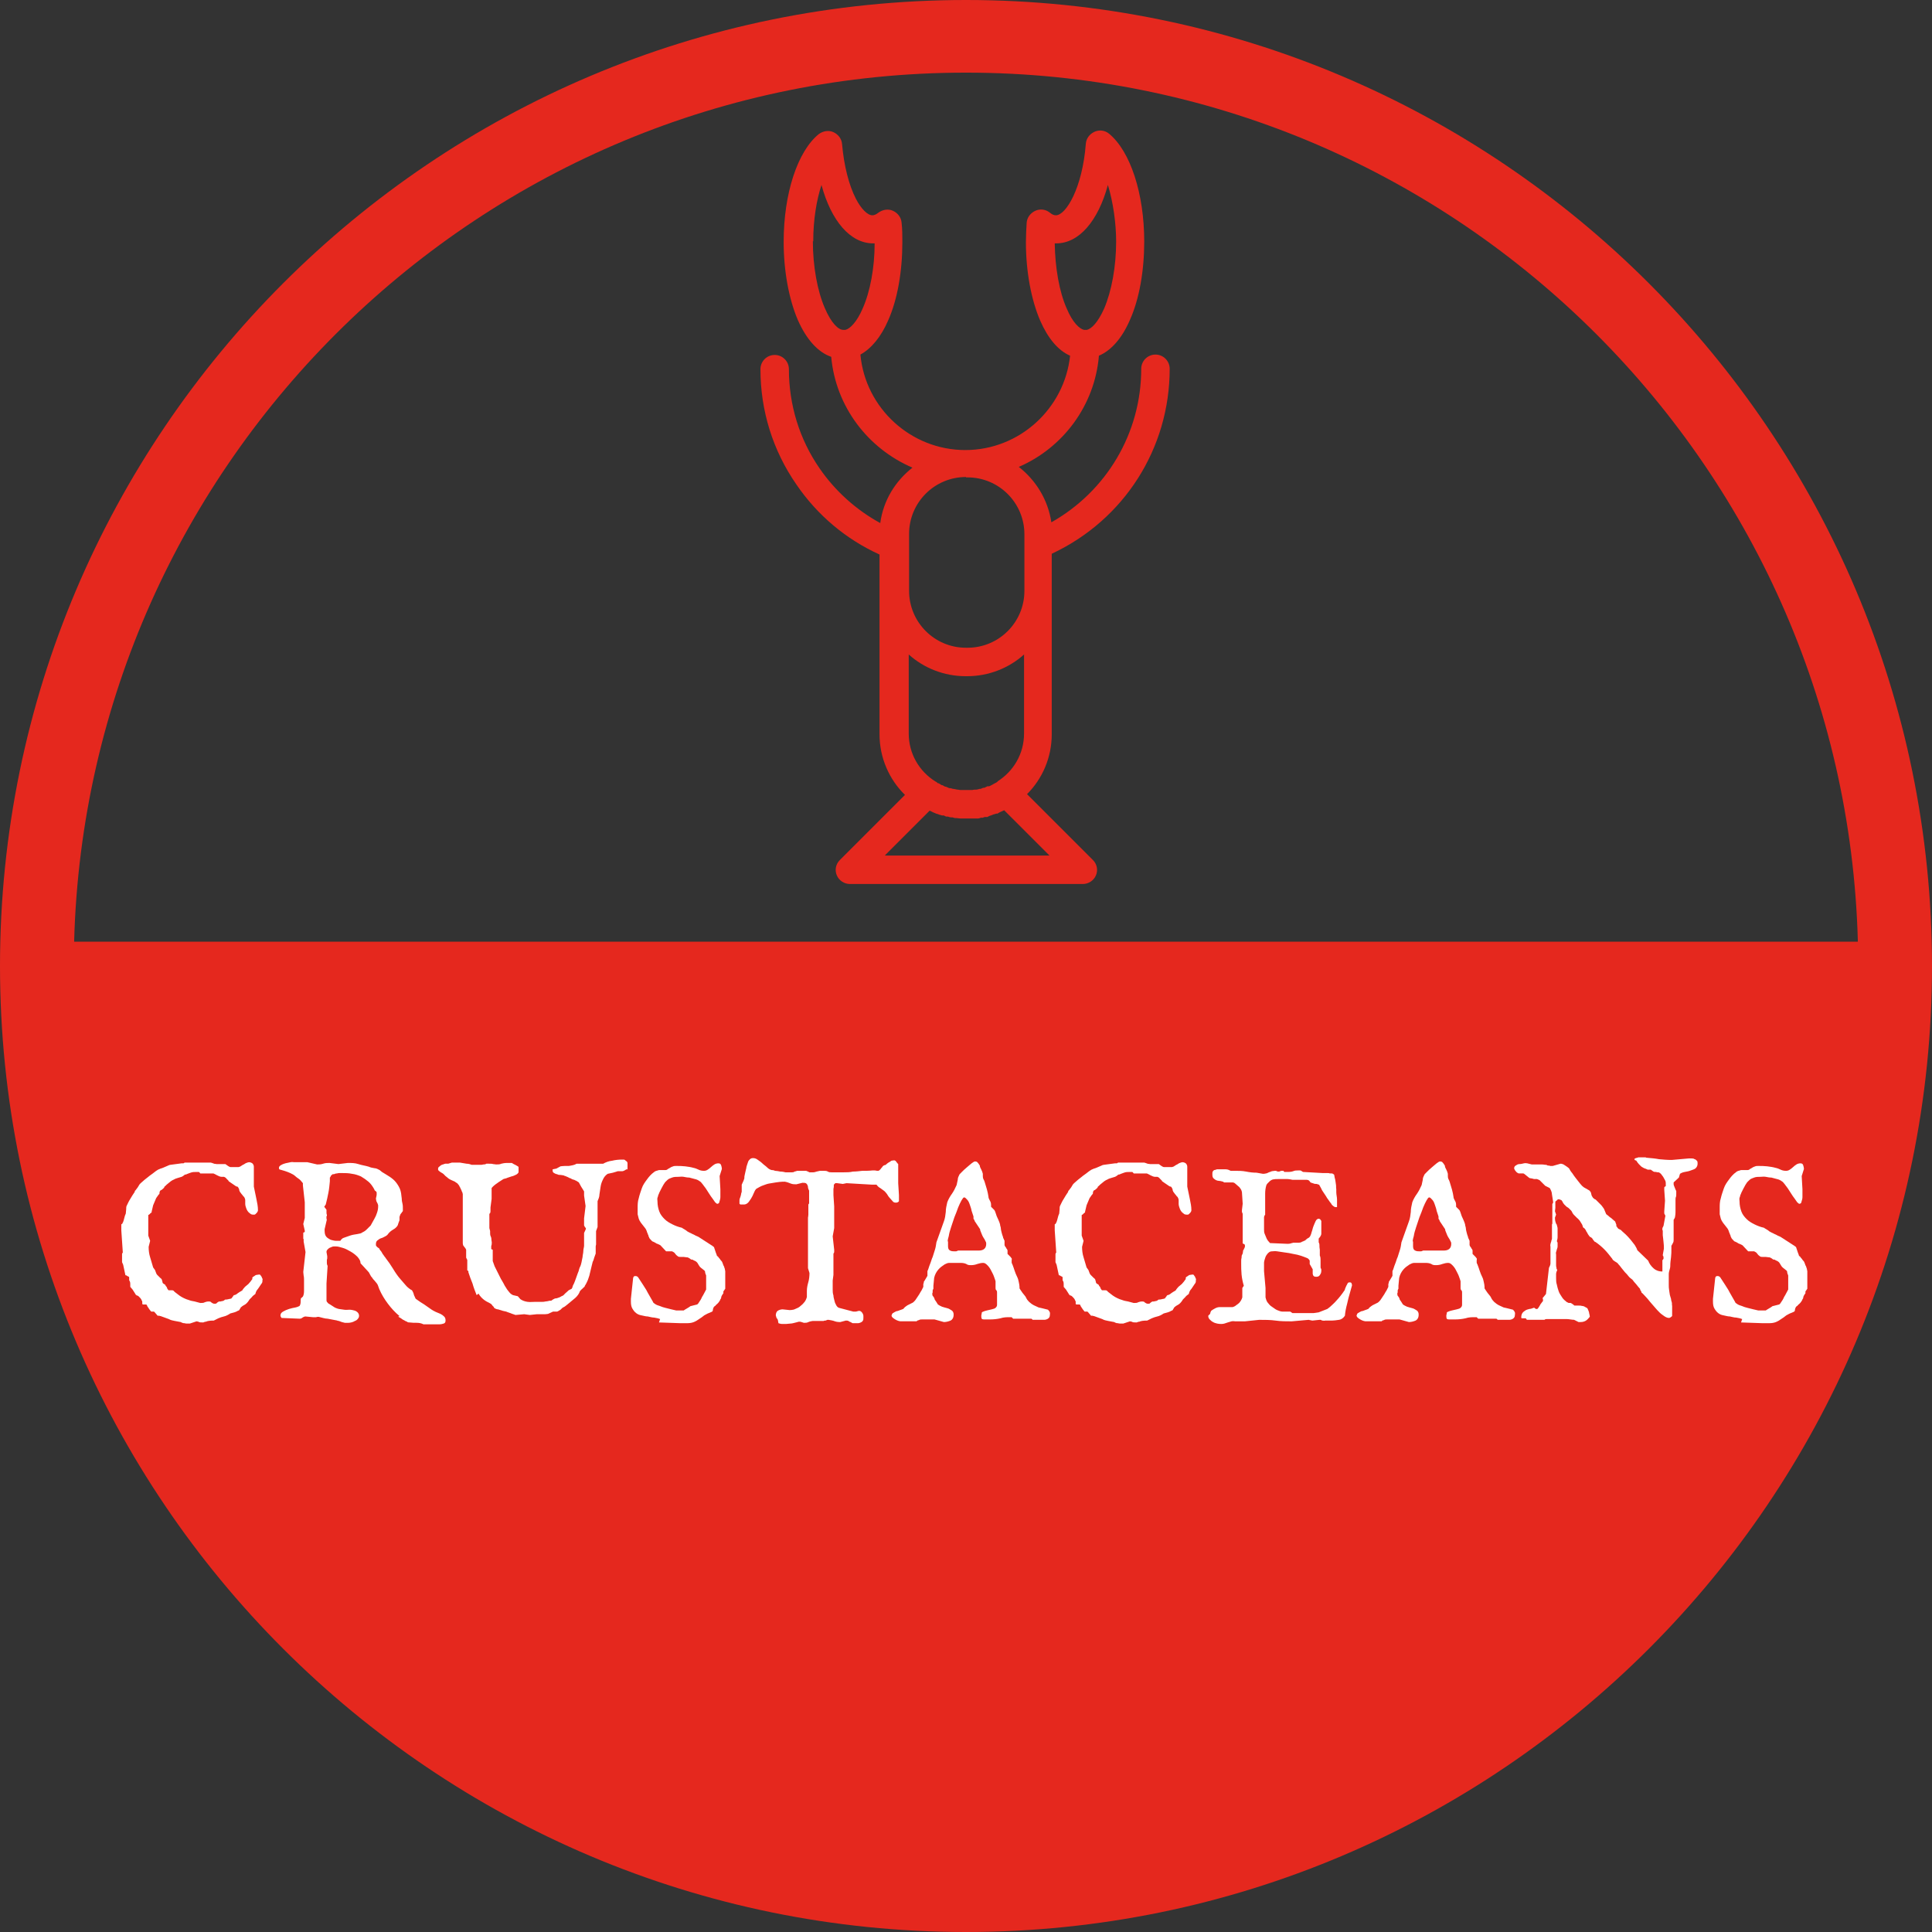 <?xml version="1.0" encoding="UTF-8"?>
<svg id="Layer_1" data-name="Layer 1" xmlns="http://www.w3.org/2000/svg" width="18.2mm" height="18.2mm" viewBox="0 0 51.6 51.6">
  <rect x="0" y="0" width="51.6" height="51.6" fill="#333333" stroke="none"/>
  <path d="M25.8,0C11.57,0,0,11.57,0,25.8s11.57,25.8,25.8,25.8,25.8-11.57,25.8-25.8S40.03,0,25.8,0Zm0,1.94c12.94,0,23.48,10.36,23.82,23.21H1.98C2.32,12.3,12.86,1.94,25.8,1.94Z" fill="#e5281e"/>
  <g>
    <path d="M3.26,33.71s0-.01,0-.03c0-.01,0-.02,0-.04,0-.01,0-.02,0-.04,0,0,0-.02,0-.02,0-.01,0-.02,0-.03v-.02s0-.03,0-.04,.01-.02,.02-.04l-.04-.59v-.16l.03-.02v-.02h.01c.02-.05,.03-.09,.04-.13s.02-.08,.04-.12c0-.04,.01-.08,.01-.11,0-.04,0-.08,.02-.11,.03-.06,.05-.11,.09-.17,.03-.05,.07-.12,.12-.19v-.02l.02-.02s.04-.05,.06-.08c.02-.03,.03-.05,.03-.05,.02-.04,.05-.06,.07-.08,.02-.02,.05-.04,.08-.07,.07-.05,.12-.1,.18-.14s.11-.09,.18-.13l.07-.03s.04-.01,.06-.02l.07-.03s.05-.02,.07-.03,.04-.02,.06-.02l.3-.04s.02,0,.04,0,.03-.01,.04-.02c.08,0,.15,0,.2,0s.1,0,.14,0c.06,0,.12,0,.18,0h.18s.07,.02,.09,.03,.04,0,.06,.01c.01,0,.02,0,.03,0h.07s.03,0,.04,0h.1s.04,.03,.07,.05,.05,.03,.07,.03c0,0,.02,0,.02,0s.01,0,.02,0h.17s.05-.01,.07-.03c.02-.01,.04-.03,.07-.04,.02-.01,.04-.03,.07-.04s.05-.02,.07-.02c.03,0,.06,.01,.09,.03,.02,.02,.04,.05,.04,.09v.53s.01,.04,.01,.05c.02,.09,.04,.19,.06,.29s.04,.19,.04,.29c0,.01,0,.02-.01,.04s-.02,.03-.03,.04c-.01,.01-.02,.02-.03,.03,0,0-.02,.01-.02,.01,0,0,0,0-.02,0-.04,0-.07,0-.1-.03-.03-.02-.05-.04-.07-.07s-.03-.06-.04-.09-.02-.06-.02-.09v-.1s0-.05-.02-.07c0-.02-.02-.03-.03-.04l-.03-.04s-.03-.03-.04-.05c-.02-.02-.03-.04-.04-.07,0-.03-.01-.05-.03-.08,0,0-.01-.02-.03-.02s-.02-.01-.03-.01l-.19-.13s0,0-.01-.02c0,0-.02-.02-.03-.03s-.02-.02-.03-.03c0,0-.01-.02-.02-.02-.02-.01-.03-.02-.04-.02,0,0-.02,0-.04,0-.01,0-.02,0-.02,0-.04,0-.08-.02-.12-.04-.04-.02-.07-.04-.1-.05h-.35s-.03-.04-.04-.04-.03,0-.05,0c-.07,0-.12,0-.17,.02s-.09,.03-.13,.05h-.02s-.06,.05-.09,.06c-.03,.01-.06,.02-.1,.03-.03,.01-.07,.02-.1,.04-.03,.01-.06,.03-.09,.05l-.11,.09s-.01,.01-.03,.03-.03,.02-.03,.03c0,.02-.03,.04-.05,.06-.02,.02-.04,.03-.05,.03-.02,.02-.03,.04-.03,.07s-.01,.04-.02,.04l-.07,.1-.08,.19-.04,.17v.02s-.03,.02-.04,.03c0,.01-.02,.02-.03,.03,0,0-.02,.01-.02,.01v.02s0,.03,0,.05c0,.02,0,.04,0,.06s0,.03,0,.04v.38l.05,.14-.04,.16c0,.09,.01,.19,.04,.28s.05,.18,.08,.27c0,0,.02,.03,.05,.07l.03,.08s.01,.03,.03,.05c.01,.01,.03,.03,.04,.04l.04,.04s.03,.02,.04,.04l.02,.07s0,.02,.01,.03,0,0,.01,.01c0,0,.02,.01,.03,.02,.01,0,.03,.02,.03,.03,0,.01,.02,.03,.03,.04l.02,.05s.02,.03,.03,.04c.04,0,.07,0,.09,0,.03,0,.05,.01,.07,.04,.05,.04,.09,.07,.13,.1s.08,.05,.12,.07c.04,.02,.09,.04,.13,.05,.05,.02,.1,.03,.16,.04l.15,.04c.05,0,.09,0,.12-.02,.03-.01,.06-.02,.1-.02,.03,0,.06,0,.08,.03,.03,.02,.05,.03,.08,.03,.03,0,.05,0,.06-.02,.02-.02,.04-.03,.06-.04h.04s.03-.01,.04-.01c0,0,.02,0,.04-.01s.03-.02,.04-.03c.07,0,.11-.02,.13-.02s.03-.01,.03-.01h.01s.02-.03,.03-.04c0,0,.02-.02,.02-.03l.02-.02s.02,0,.04-.01,.04-.02,.06-.04c.02-.01,.04-.03,.06-.04,.02-.01,.04-.02,.05-.03,0,0,.02-.01,.02-.02,0,0,.01-.02,.02-.03,.03-.04,.06-.07,.09-.09s.06-.05,.09-.09c0,0,.02-.02,.03-.04,.02-.02,.02-.03,.03-.04v-.04s.03-.03,.04-.03c.03-.02,.05-.04,.07-.04s.05-.01,.07-.01c.01,0,.03,0,.04,.02s.02,.03,.03,.04c0,.02,.01,.03,.02,.05s0,.03,0,.04c0,.04,0,.07-.03,.1-.02,.03-.04,.06-.06,.09s-.04,.06-.06,.08c-.02,.03-.03,.06-.04,.1l-.04,.03s-.04,.03-.05,.05l-.05,.05s-.03,.03-.03,.04c-.04,.06-.08,.1-.12,.12s-.07,.04-.1,.07c-.01,.02-.02,.04-.03,.05,0,.02-.02,.03-.05,.04-.03,.02-.06,.03-.09,.04-.03,.01-.07,.02-.11,.03-.06,.04-.12,.07-.17,.08s-.1,.03-.15,.05l-.12,.06c-.1,0-.17,.01-.21,.03-.04,0-.06,.02-.07,.02-.06,0-.11,0-.13-.02-.02,0-.04-.01-.05-.01l-.18,.06h-.07s-.05,0-.07-.01c-.02,0-.04,0-.06-.01s-.03-.01-.04-.02c-.05-.01-.11-.02-.16-.03s-.11-.02-.16-.05l-.22-.08s-.02,0-.04-.01c-.02,0-.03,0-.04,0-.06-.07-.09-.11-.1-.11h-.07s-.03-.03-.05-.06c-.02-.03-.04-.06-.06-.09,0-.02-.01-.04-.04-.04-.03,0-.05,0-.07,0-.01,0-.02-.01-.02-.02s0-.02,0-.04c0-.01,0-.03-.01-.04s-.01-.03-.02-.04c0,0-.01-.02-.03-.04s-.03-.03-.04-.04l-.03-.02h-.02s-.01-.02-.02-.02-.01-.02-.02-.03l-.07-.11-.06-.07c0-.07,0-.12-.01-.14s-.02-.04-.02-.04c0,0,0-.02,0-.05,0-.03,0-.04-.01-.04-.04-.02-.06-.03-.07-.04h-.02l-.06-.28Z" fill="#fff"/>
    <path d="M10.67,35.15c-.12-.1-.22-.21-.31-.33s-.17-.25-.23-.39l-.04-.11s-.02-.04-.04-.06l-.05-.06s-.04-.04-.05-.06-.03-.04-.04-.05l-.06-.11-.22-.24c0-.06-.03-.11-.08-.17-.05-.05-.11-.1-.18-.14-.07-.04-.14-.08-.21-.1s-.13-.04-.18-.04c-.02,0-.04,0-.07,0s-.06,.02-.09,.03c-.03,.01-.05,.03-.07,.05-.02,.02-.03,.04-.03,.07l.02,.11s0,.05,0,.06c0,.01-.01,.03-.01,.04,0,.03,0,.06,0,.08s0,.04,.02,.08l-.03,.47v.06s0,.07,0,.1v.19s0,.06,0,.09c0,.02,0,.04,.02,.06s.03,.04,.06,.05l.14,.09s.06,.03,.11,.04,.09,.01,.14,.02,.1,0,.14,0c.05,0,.09,.01,.13,.02,.04,.01,.07,.03,.09,.05,.02,.02,.04,.05,.04,.09,0,.03-.01,.06-.03,.08-.02,.03-.05,.05-.08,.06-.03,.02-.06,.03-.1,.04s-.06,.01-.08,.01c-.03,0-.06,0-.09,0l-.08-.02s-.05-.02-.08-.03c-.03,0-.06-.02-.09-.02-.07-.01-.14-.03-.21-.04-.07,0-.15-.03-.24-.05-.02,0-.04,0-.07,.01-.03,0-.05,0-.08,0l-.21-.02s-.04,.01-.07,.03c-.02,.02-.05,.03-.08,.03l-.48-.02s-.03-.04-.03-.06c0-.05,.02-.08,.07-.11s.1-.05,.16-.07,.12-.03,.17-.04c.05-.01,.09-.03,.11-.04,.02-.03,.03-.07,.03-.11s0-.07,.01-.1c0,0,.02-.01,.03-.02,0-.01,.02-.02,.02-.02,.02-.04,.03-.09,.03-.15s0-.12,0-.17v-.13s0-.08-.01-.11c0-.03-.01-.06-.01-.1l.06-.53-.05-.28v-.07h-.01v-.04s0-.03,0-.05c0-.02,0-.03,0-.05,0-.02,0-.03,0-.03,.02,0,.04-.02,.04-.02s0-.02,0-.03l-.04-.18,.04-.16s0-.01,0-.03c0-.02,0-.03,0-.04v-.35l-.05-.45v-.06c-.04-.05-.08-.1-.13-.13s-.08-.07-.13-.1c-.05-.03-.1-.05-.15-.07-.05-.02-.12-.04-.19-.06-.03,0-.04-.02-.04-.05s.02-.05,.05-.07,.08-.04,.12-.05,.09-.02,.14-.03,.08,0,.09,0h.36l.26,.06c.05,0,.1,0,.16-.02s.11-.02,.17-.02l.24,.03,.25-.03c.1,0,.19,0,.28,.03s.18,.04,.28,.07c.04,.02,.09,.03,.15,.04,.05,0,.1,.03,.14,.05l.06,.05c.08,.05,.15,.09,.21,.13,.06,.04,.12,.09,.16,.14,.04,.05,.08,.11,.11,.18,.03,.07,.04,.16,.05,.26,0,.05,.01,.1,.02,.14s.01,.09,.01,.14c0,.02,0,.04,0,.05s-.01,.02-.02,.03l-.02,.03s-.02,.02-.03,.04c0,.02-.02,.04-.02,.07v.08s-.02,.05-.03,.08-.01,.04-.02,.06c-.03,.05-.07,.08-.12,.11s-.09,.06-.13,.11c-.02,.03-.04,.05-.08,.07-.04,.02-.07,.04-.11,.05s-.07,.04-.1,.06-.04,.06-.04,.1c0,.02,0,.04,.01,.05s.02,.02,.03,.03,.02,.02,.03,.02,.02,.02,.03,.04c0,0,.01,.02,.03,.04s.03,.05,.05,.08c.02,.03,.04,.05,.05,.07,.02,.02,.03,.04,.03,.04,.07,.09,.14,.19,.2,.29,.06,.1,.12,.19,.2,.28,.04,.05,.09,.1,.13,.15,.04,.05,.09,.09,.15,.13,.02,0,.03,.02,.04,.04s.02,.04,.03,.07c0,.03,.02,.05,.03,.08s.02,.05,.04,.06c.07,.05,.14,.1,.21,.14,.06,.04,.13,.09,.2,.14,.03,.02,.07,.04,.11,.06s.08,.03,.12,.05c.04,.02,.07,.04,.1,.07,.03,.03,.04,.06,.04,.11s-.02,.07-.05,.08-.07,.02-.11,.02h-.43c-.06-.03-.12-.04-.18-.04s-.12,0-.2-.01c-.02,0-.04,0-.06-.02-.03-.01-.05-.02-.08-.04-.03-.01-.05-.03-.08-.05-.03-.02-.05-.03-.07-.04h-.01Zm-2-2.28s0,.08,.02,.12,.04,.06,.07,.08,.06,.04,.1,.05c.04,.01,.08,.02,.12,.02h.11s.03-.06,.09-.08,.11-.04,.17-.06c.06-.02,.12-.03,.19-.04,.06-.01,.11-.02,.13-.04,.04-.02,.08-.04,.12-.08s.07-.07,.11-.11l.1-.18c.03-.05,.05-.1,.07-.16s.03-.11,.03-.18c0-.02,0-.03-.01-.05,0-.01-.01-.03-.02-.04,0-.02-.02-.03-.02-.05,0-.02-.01-.04-.01-.06,.01-.05,.02-.08,.02-.1s0-.02,0-.03v-.03s0-.02-.03-.04-.03-.03-.03-.04c-.05-.09-.1-.16-.16-.21s-.13-.1-.2-.14c-.07-.03-.15-.06-.24-.07-.09-.02-.18-.02-.27-.02,0,0-.02,0-.05,0s-.05,0-.08,.01c-.03,0-.06,.01-.08,.02-.03,0-.04,0-.05,.01,0,0,0,.01-.02,.02s-.01,.02-.02,.03c0,.01-.01,.02-.02,.03v.1c-.01,.11-.02,.21-.04,.31s-.04,.2-.07,.31l-.04,.06,.06,.08s0,.03,0,.06,0,.05,.01,.07v.04s0,0-.01,.01,0,.02,0,.02c0,0,0,.01,0,.03s0,.02,.01,.03l-.06,.26Z" fill="#fff"/>
    <path d="M12.73,34.59c-.04-.1-.08-.2-.11-.31-.04-.1-.08-.2-.11-.3h0v-.03s-.02-.02-.03-.02v-.28l-.03-.06v-.21s-.01-.03-.02-.04l-.03-.04s-.02-.02-.03-.04c0-.01-.01-.03-.01-.05,0-.02,0-.04,0-.06v-.11s0-.03,0-.05v-1.1s-.01-.03-.01-.04c0,0-.01-.02-.02-.04,0-.02-.02-.04-.03-.07s-.03-.05-.04-.08c-.02-.02-.03-.04-.05-.06-.02-.01-.04-.02-.06-.04l-.09-.04s-.07-.03-.1-.06-.07-.05-.09-.08c-.02-.02-.04-.04-.06-.05s-.04-.02-.05-.03-.03-.02-.04-.03-.02-.02-.02-.04c0-.03,0-.05,.03-.07s.04-.04,.07-.05c.03-.01,.06-.02,.09-.03,.03,0,.06,0,.08,0l.1-.03h.21c.06,.01,.12,.02,.18,.03,.06,0,.11,.02,.14,.03h.16s.04,0,.07,0c.03,0,.05,0,.08-.01,.03,0,.05,0,.08-.02,.02,0,.05,0,.07,0,.04,0,.08,0,.11,.01,.03,0,.06,.01,.08,.01,.05,0,.1,0,.14-.02,.04-.01,.09-.02,.15-.02h.13l.05,.03,.06,.03s.03,.02,.05,.03,.02,.02,.02,.03v.13s-.02,.04-.06,.06c-.04,.02-.08,.04-.13,.05-.05,.02-.1,.03-.14,.05-.05,.01-.08,.02-.09,.03-.04,.03-.1,.06-.15,.1-.06,.04-.11,.08-.15,.13v.29l-.03,.23s0,.02,0,.03c0,.01,0,.03,0,.05,0,.04,0,.07-.03,.09v.38l.02,.08s0,.02,0,.05c0,.03,0,.06,.02,.1s.01,.08,.02,.12,0,.08,0,.1c0,0-.01,.02-.01,.03,0,.01,0,.03,0,.06,0,0,0,.02,0,.02s.02,.01,.04,.02v.24s0,.04,0,.06l.05,.14,.17,.34s.05,.08,.07,.12c.02,.04,.04,.08,.07,.12,.02,.04,.05,.07,.08,.11s.06,.06,.1,.08l.13,.03,.07,.08c.06,.04,.12,.06,.19,.07s.14,0,.21,0h.1s.05,0,.08,0c.03,0,.05,0,.09-.01,.03,0,.07-.01,.11-.02,.01,0,.03,0,.04,0,0,0,.02-.01,.03-.02l.03-.02s.03-.01,.04-.02c.05,0,.09-.02,.12-.03,.03-.01,.05-.03,.08-.04s.05-.04,.07-.06,.06-.05,.1-.09l.08-.04s0-.01,.02-.04c0-.03,.02-.06,.04-.1,.02-.04,.03-.08,.05-.13s.03-.09,.05-.14c.02-.04,.03-.08,.04-.12,.01-.03,.02-.06,.03-.07,.01-.02,.02-.06,.03-.1s.02-.09,.03-.15c0-.05,.02-.1,.02-.16,0-.05,.02-.1,.02-.14,0-.04,0-.08,0-.13s0-.09,0-.14v-.07l.05-.11s0-.02-.02-.04-.02-.04-.03-.05v-.19l.04-.33-.04-.28s0-.02,0-.04c0-.02,0-.04,0-.07,0,0-.01-.02-.03-.05s-.03-.05-.05-.08l-.06-.11-.03-.02s-.03-.02-.05-.03c-.02,0-.03-.02-.05-.02-.01,0-.02-.01-.03-.01-.02,0-.04-.02-.06-.03-.02,0-.05-.02-.07-.03s-.05-.02-.07-.03c-.02,0-.04-.02-.06-.02-.02,0-.04-.01-.07-.01s-.06,0-.09-.02c-.03,0-.06-.02-.08-.03s-.04-.03-.04-.06v-.04l.1-.02,.11-.06s.07-.01,.11-.01h.11s.07-.01,.11-.02,.07-.02,.1-.04h.13c.07,0,.13,0,.2,0,.06,0,.13,0,.21,0h.17c.07-.04,.15-.07,.24-.08,.08-.02,.17-.03,.26-.03,0,0,.02,0,.04,0,.02,0,.03,0,.05,.02s.03,.02,.04,.03,.02,.03,.02,.04v.17h-.03s-.07,.05-.11,.05h-.12s-.09,.03-.13,.04-.09,.02-.14,.03c-.06,.04-.1,.09-.13,.16-.03,.06-.05,.12-.06,.19-.01,.07-.02,.13-.03,.2,0,.07-.03,.13-.05,.18v.69l-.04,.11v.36s-.01,.03-.01,.05c0,.01,0,.03,0,.06,0,.02,0,.04,0,.06s0,.04,0,.07l-.04,.11s-.02,.08-.04,.11c-.01,.04-.02,.08-.03,.12l-.06,.25c-.02,.05-.03,.1-.05,.14-.02,.04-.04,.09-.07,.13,0,.02-.02,.04-.04,.05-.01,.02-.03,.03-.04,.04-.01,.01-.03,.03-.04,.04s-.02,.03-.03,.06c-.03,.06-.08,.12-.16,.18-.04,.03-.08,.07-.12,.1s-.08,.07-.13,.1c-.02,0-.03,.02-.05,.03-.01,.01-.03,.03-.04,.04-.02,.01-.03,.02-.05,.03s-.03,.02-.05,.02h-.1l-.13,.06s-.05,.01-.08,.01c-.03,0-.06,0-.09,0h-.13l-.19,.02-.15-.02-.23,.02s-.01,0-.03-.01-.04-.01-.06-.02c-.03-.01-.05-.02-.08-.03s-.06-.02-.08-.03l-.09-.02s-.09-.03-.13-.04c-.04,0-.06-.02-.07-.02-.01,0-.03-.02-.04-.03,0-.02-.02-.03-.03-.04l-.03-.04s-.02-.02-.04-.03c-.06-.03-.12-.06-.17-.1s-.1-.09-.14-.16Z" fill="#fff"/>
    <path d="M17.63,35.23c-.05-.02-.1-.03-.16-.04-.06,0-.11-.02-.17-.03-.06,0-.11-.02-.17-.03s-.1-.03-.14-.06-.07-.07-.1-.12-.04-.11-.04-.19v-.07l.06-.56s.01-.03,.02-.04c0,0,.02-.01,.04-.01,.04,0,.07,.02,.09,.06,.07,.11,.14,.21,.2,.31,.05,.1,.12,.21,.18,.32,0,.02,.03,.04,.06,.06s.08,.04,.12,.05c.05,.02,.1,.04,.15,.05s.11,.03,.16,.04c.05,.01,.09,.02,.13,.03,.04,0,.07,0,.09,0h.06s.05,0,.05,0l.03-.02,.05-.03s.03-.02,.05-.03l.03-.02s.02-.02,.04-.02,.03-.01,.04-.01l.12-.03s.03-.02,.05-.06c.03-.04,.06-.09,.08-.14,.04-.06,.07-.13,.11-.2v-.03s0-.04,0-.06c0-.02,0-.04,0-.06s0-.03,0-.04v-.05s0-.04,0-.06c0-.02,0-.03,0-.05,0-.02,0-.04-.01-.05s-.01-.04-.02-.07v-.02s-.04-.04-.07-.06c-.03-.02-.05-.04-.07-.06-.02-.03-.04-.06-.05-.08s-.02-.03-.03-.04-.02-.02-.04-.03-.05-.02-.08-.04h-.03s-.03-.02-.04-.03c-.03-.02-.05-.03-.08-.03-.03,0-.05-.01-.08-.01-.03,0-.05,0-.08,0-.03,0-.06,0-.08-.02-.03-.02-.05-.04-.07-.07s-.04-.04-.08-.06c0,0-.02,0-.03,0-.02,0-.03,0-.05,0-.02,0-.03,0-.05,0-.02,0-.02,0-.03,0l-.15-.16s-.05-.03-.08-.04c-.02,0-.04-.02-.06-.03s-.04-.02-.06-.03c-.02,0-.04-.03-.06-.05-.02-.02-.03-.03-.04-.05,0-.02-.02-.03-.02-.05s-.01-.03-.02-.05c0-.02-.01-.03-.02-.05,0-.02-.01-.03-.02-.06-.01-.02-.02-.04-.03-.05-.04-.05-.08-.1-.11-.14-.03-.04-.05-.08-.06-.11-.01-.04-.02-.08-.03-.12,0-.04,0-.1,0-.17,0-.08,0-.17,.03-.26,.02-.09,.05-.17,.08-.26s.08-.16,.14-.24c.05-.07,.11-.14,.18-.19,.02-.02,.04-.03,.07-.04,.02,0,.05-.02,.08-.02,.03,0,.05,0,.08,0,.03,0,.05,0,.08,0s.05-.01,.07-.03c.02-.01,.04-.02,.07-.04s.05-.02,.07-.03,.05-.01,.08-.01c.08,0,.16,0,.24,.01s.15,.02,.22,.04c.05,.01,.1,.03,.14,.05s.09,.03,.14,.03c.04,0,.07-.01,.1-.03,.03-.02,.06-.04,.09-.07,.03-.03,.06-.05,.09-.07,.03-.02,.07-.03,.11-.03,.04,0,.06,.02,.07,.05s.02,.07,.02,.1l-.06,.19,.02,.35v.08c0,.05,0,.1,0,.13,0,.04-.01,.08-.03,.14,0,0,0,.02-.02,.03,0,0-.02,.01-.02,.01,0,0,0,0-.02,0,0,0-.02-.01-.05-.04-.02-.03-.04-.06-.07-.1-.03-.04-.06-.08-.09-.13s-.06-.09-.09-.14c-.03-.04-.06-.08-.09-.12s-.05-.06-.07-.07c-.04-.03-.08-.05-.13-.06s-.1-.03-.15-.04c-.05,0-.1-.01-.15-.02s-.1,0-.14,0c-.06,0-.12,0-.17,.02s-.09,.03-.12,.06-.07,.06-.09,.1c-.03,.04-.05,.09-.08,.14-.02,.04-.04,.08-.05,.1-.01,.03-.02,.05-.03,.07,0,.02-.01,.04-.02,.07s0,.06,0,.1c0,.1,.02,.19,.05,.27s.08,.14,.14,.2c.06,.06,.13,.1,.21,.14s.16,.07,.25,.09l.03,.02s.09,.05,.12,.08c.04,.02,.07,.04,.1,.05,.03,.02,.07,.03,.1,.05s.08,.03,.12,.06l.34,.22h.01s0,.02,.02,.02l.02,.02,.05,.15s.01,.03,.02,.05c0,.02,.01,.03,.02,.04,0,0,.02,.01,.03,.03s.03,.03,.04,.05c.01,.02,.03,.04,.04,.05s.02,.03,.02,.03c0,.01,.01,.03,.02,.05,0,.02,.02,.05,.03,.07,0,.02,.02,.05,.02,.07s.01,.04,.01,.05v.47s-.03,.04-.04,.06c0,0-.01,0-.01,.01h0v.05s-.03,.04-.04,.06-.02,.04-.02,.06-.01,.03-.02,.04c0,.02-.02,.04-.03,.06-.01,.02-.03,.04-.05,.06s-.04,.03-.05,.05l-.04,.03s-.03,.05-.03,.08-.01,.05-.04,.06c-.08,.03-.14,.06-.19,.09-.05,.04-.09,.07-.14,.1-.04,.03-.09,.06-.14,.08s-.11,.03-.18,.03h-.04c-.05,0-.09,0-.1,0h-.04l-.57-.02Z" fill="#fff"/>
    <path d="M20.72,35.13c0-.05,.02-.1,.05-.12s.08-.04,.13-.04l.19,.02s.1,0,.15-.03c.05-.02,.1-.04,.14-.08,.04-.03,.08-.07,.11-.11s.05-.09,.06-.13v-.16c0-.09,.02-.17,.04-.24s.03-.16,.03-.24l-.04-.13v-.67s0-.05,0-.07,0-.05,0-.08v-.53s.01-.05,.01-.08c0-.03,0-.06,0-.1,0-.04,0-.07,0-.1,0-.03,0-.05,0-.07l.02-.03v-.34s-.03-.06-.03-.09c0-.03-.01-.05-.02-.07s-.02-.03-.04-.04-.05-.01-.09-.01l-.16,.04c-.05,0-.1,0-.15-.02-.05-.02-.1-.04-.16-.05-.1,0-.18,.01-.24,.02s-.12,.02-.18,.03-.1,.03-.16,.05-.11,.05-.18,.09c-.03,.03-.05,.07-.07,.12s-.04,.09-.07,.14c-.03,.04-.05,.08-.08,.11s-.07,.05-.11,.05h-.04s-.03,0-.04,0c-.01,0-.02,0-.03-.01s-.01-.01-.01-.02c0-.03,0-.06,0-.09,0-.02,.01-.05,.02-.07s.01-.04,.02-.07c0-.02,.01-.05,.02-.08v-.19l.05-.11s.01-.03,.02-.06c0-.03,0-.06,.01-.09s.01-.06,.02-.09,.01-.06,.02-.08c0-.03,.01-.06,.02-.09s.02-.06,.03-.09c.01-.03,.03-.05,.05-.07,.02-.02,.05-.03,.08-.03,.04,0,.08,.01,.12,.04s.09,.06,.13,.1c.04,.04,.09,.07,.13,.11s.08,.06,.12,.07c.02,0,.05,0,.09,.02,.04,0,.09,.01,.14,.02,.05,0,.1,.01,.14,.02,.04,0,.07,0,.09,0,.03,0,.06,0,.08,0,.02,0,.05,0,.07-.02,.02,0,.04-.01,.07-.02,.02,0,.05,0,.09,0h.07s.07,0,.08,0l.05,.02s.04,.02,.04,.02h.01s.06,0,.09,0,.06-.01,.09-.02,.06-.01,.09-.02c.03,0,.06,0,.1,0,.04,0,.08,0,.11,.02s.07,.02,.1,.02h.09c.08,0,.16,0,.24,0,.08,0,.16,0,.24-.02,.08,0,.16-.01,.25-.02,.09,0,.18,0,.27-.01,.03,0,.05,0,.07,0,.02,0,.04,.01,.06,.01,.03,0,.05,0,.06-.02,.02-.01,.03-.03,.04-.04,.01-.02,.03-.03,.04-.05s.03-.03,.05-.04c.03,0,.05-.02,.07-.04,.02-.02,.04-.03,.06-.04,.02-.01,.04-.03,.06-.04,.02,0,.04-.01,.07-.01,.02,0,.04,.01,.06,.04s.03,.04,.05,.06h0s0,.04,0,.06v.41s0,.03,0,.04l.02,.32v.03s0,.03,0,.05c0,.02,0,.03,0,.05,0,.02,0,.02,0,.03-.01,.02-.04,.04-.08,.04-.04,0-.07-.01-.09-.04-.03-.03-.05-.06-.08-.09s-.05-.07-.07-.1-.05-.06-.07-.08c-.04-.03-.08-.06-.11-.08-.04-.02-.07-.05-.1-.09h-.11l-.69-.04-.1,.02-.15-.02h-.05l-.04,.04v.03s0,.05-.01,.08c0,.03,0,.06,0,.09s0,.06,0,.08l.02,.3v.58l-.04,.22,.04,.36s0,.04,0,.05,0,.03-.02,.05c0,.02,0,.06,0,.11,0,.05,0,.11,0,.18,0,.06,0,.12,0,.17,0,.05,0,.08,0,.11l-.02,.15s0,.06,0,.1,0,.09,0,.14,0,.1,.02,.16c0,.05,.02,.1,.03,.15s.03,.08,.05,.12c.02,.03,.04,.05,.07,.06l.38,.1h.07l.08-.02s.04,0,.06,.02,.03,.03,.04,.05,.02,.04,.02,.06c0,.02,0,.04,0,.06,0,.03,0,.06-.02,.08-.01,.02-.03,.03-.05,.04s-.05,.02-.07,.02c-.03,0-.05,0-.08,0-.02,0-.04,0-.06,0s-.04-.02-.06-.03c-.02,0-.04-.02-.06-.03s-.05-.01-.07-.01l-.15,.04s-.09,0-.14-.02-.11-.03-.17-.04h-.03s-.03,.01-.05,.02c-.02,0-.04,0-.05,.01-.02,0-.03,0-.03,0h-.26s-.08,.01-.12,.03-.07,.02-.12,.02l-.06-.02s-.04-.01-.04-.01c-.03,0-.05,0-.07,.01l-.08,.02s-.07,.02-.11,.02c-.04,0-.07,.01-.11,.01h-.04s-.05,0-.08,0-.05-.01-.09-.02c0,0,0-.02-.01-.06,0-.03-.02-.06-.04-.08Z" fill="#fff"/>
    <path d="M23.81,35.15s.01-.07,.04-.08c.03-.02,.05-.03,.09-.05,.03,0,.07-.02,.1-.03s.06-.02,.08-.03c0,0,.01,0,.02-.02,0,0,.02-.02,.03-.03l.04-.03,.03-.02,.14-.07s.04-.03,.07-.07c.03-.04,.05-.08,.08-.12,.03-.04,.05-.09,.08-.13,.02-.04,.04-.08,.05-.1,0,0,0-.01,0-.03s0-.03,0-.04c0,0,0-.02,.01-.03s0-.02,0-.03l.02-.03s.02-.03,.03-.05,.02-.03,.03-.05c0-.01,.01-.02,.02-.03,0,0,0,0,0-.02v-.11c.03-.06,.04-.12,.07-.19s.04-.13,.07-.19c.02-.06,.04-.13,.06-.19s.03-.13,.04-.2l.2-.56c.03-.08,.04-.16,.05-.25,0-.09,.02-.17,.04-.26,.03-.08,.07-.15,.12-.22,.05-.07,.09-.15,.13-.24,.01-.04,.02-.09,.03-.14,0-.05,.02-.09,.04-.13,0-.01,.03-.04,.07-.08s.08-.08,.13-.12,.09-.08,.13-.11,.07-.05,.09-.05c.04,0,.06,.01,.08,.04,0,0,.02,.02,.03,.04s.02,.03,.02,.03c0,.04,.02,.07,.04,.11s.03,.07,.04,.11v.06s0,.06,.02,.09,.02,.05,.03,.07c.02,.07,.04,.13,.06,.2s.03,.13,.04,.19c0,.04,.02,.07,.04,.11,.02,.03,.03,.07,.03,.11v.05s.06,.06,.08,.08,.03,.05,.04,.08l.03,.09s.03,.07,.05,.11c.02,.04,.03,.08,.04,.11,0,.04,.02,.07,.02,.1s.01,.07,.02,.11,.02,.08,.04,.13c0,0,0,.03,.02,.05,0,.02,.02,.04,.02,.05v.11s0,.01,.01,.03,.02,.03,.03,.04c0,.02,.02,.03,.03,.05s.01,.03,.01,.03v.05s0,.02,0,.03,0,.01,0,.01l.08,.08s.02,.03,.03,.04,0,.03,0,.05v.06s.01,.04,.02,.05c.02,.05,.04,.11,.06,.17s.04,.11,.07,.17c.02,.04,.03,.08,.04,.13,.01,.05,.02,.09,.02,.13v.04s.05,.08,.08,.12,.06,.07,.08,.1c.02,.04,.04,.08,.06,.1s.04,.05,.06,.06c.02,.02,.04,.03,.05,.04l.05,.03s.09,.04,.13,.06c.04,.01,.1,.02,.17,.04l.08,.02s.04,.04,.05,.07,0,.06,0,.08c0,.04-.02,.07-.05,.09-.03,.02-.07,.03-.1,.03h-.31s-.02-.03-.04-.03c-.02,0-.03,0-.05,0s-.03,0-.05,0c-.01,0-.02,0-.03,0h-.35s-.03-.03-.04-.04c-.01,0-.03,0-.05,0-.08,0-.16,0-.25,.03-.09,.02-.18,.03-.28,.03h-.06s-.06,0-.09,0-.05,0-.07-.02c0,0-.01-.02-.01-.05v-.05s.01-.02,.01-.03v-.02s0-.02,.02-.03c.04-.02,.08-.03,.12-.04s.09-.02,.13-.03,.08-.02,.1-.04,.04-.04,.04-.08h0c0-.05,0-.1,0-.16,0-.06,0-.12,0-.17,0-.02,0-.04-.02-.06s-.02-.04-.02-.06v-.18s-.02-.07-.04-.12c-.02-.06-.05-.11-.08-.17s-.06-.1-.1-.14-.07-.06-.11-.06c-.05,0-.1,.01-.16,.03-.05,.02-.11,.03-.16,.03-.05,0-.09,0-.13-.03-.04-.02-.09-.03-.15-.03h-.19s-.08,0-.12,0c-.04,0-.08,.02-.12,.04-.06,.04-.12,.08-.17,.14s-.09,.13-.11,.22l-.02,.21s0,.01,0,.03v.05s-.02,.03-.02,.05v.05s-.01,.02-.01,.02c0,.04,0,.06,.02,.08s.03,.04,.04,.07c0,.02,.02,.04,.04,.07s.03,.05,.05,.08c.03,.02,.06,.04,.11,.06,.04,.01,.09,.03,.14,.04s.08,.04,.12,.06c.03,.02,.05,.06,.05,.1v.02c0,.08-.04,.13-.08,.15-.05,.02-.11,.04-.18,.04l-.25-.07h-.11s-.07,0-.11,0-.07,0-.11,0-.06,0-.09,.02c-.03,0-.05,.02-.06,.03-.05,0-.1,0-.14,0-.05,0-.09,0-.13,0-.04,0-.07,0-.09,0-.03,0-.04,0-.04,0-.03,0-.05,0-.08-.01s-.06-.02-.09-.04c-.03-.02-.05-.03-.07-.05-.02-.02-.03-.04-.03-.07Zm1.51-1.99v.06s0,.04,0,.06c0,.05,.01,.09,.04,.11s.06,.03,.12,.03c0,0,.01,0,.01,0h.05l.05-.02s.03,0,.05,0c.02,0,.03,0,.04,0h.46c.13,0,.2-.06,.2-.18,0-.02,0-.04-.02-.07-.01-.03-.03-.06-.05-.09-.02-.03-.04-.07-.05-.1s-.03-.07-.04-.1c0-.01,0-.03-.01-.04l-.14-.21s0-.02-.01-.03-.01-.02-.02-.03v-.06l-.05-.15c-.01-.06-.03-.11-.05-.17s-.04-.1-.07-.13-.05-.06-.08-.06c-.02,0-.04,.03-.07,.08s-.06,.12-.09,.19c-.03,.08-.06,.17-.1,.26-.03,.09-.06,.18-.09,.27s-.05,.16-.06,.23c-.02,.07-.03,.11-.03,.14Z" fill="#fff"/>
    <path d="M28.19,33.71s0-.01,0-.03c0-.01,0-.02,0-.04,0-.01,0-.02,0-.04,0,0,0-.02,0-.02,0-.01,0-.02,0-.03v-.02s0-.03,0-.04,.01-.02,.02-.04l-.04-.59v-.16l.03-.02v-.02h.01c.02-.05,.03-.09,.04-.13s.02-.08,.04-.12c0-.04,.01-.08,.01-.11,0-.04,0-.08,.02-.11,.03-.06,.05-.11,.09-.17,.03-.05,.07-.12,.12-.19v-.02l.02-.02s.04-.05,.06-.08c.02-.03,.03-.05,.03-.05,.02-.04,.05-.06,.07-.08,.02-.02,.05-.04,.08-.07,.07-.05,.12-.1,.18-.14s.11-.09,.18-.13l.07-.03s.04-.01,.06-.02l.07-.03s.05-.02,.07-.03,.04-.02,.06-.02l.3-.04s.02,0,.04,0,.03-.01,.04-.02c.08,0,.15,0,.2,0s.1,0,.14,0c.06,0,.12,0,.18,0h.18s.07,.02,.09,.03,.04,0,.06,.01c.01,0,.02,0,.03,0h.07s.03,0,.04,0h.1s.04,.03,.07,.05,.05,.03,.07,.03c0,0,.02,0,.02,0s.01,0,.02,0h.17s.05-.01,.07-.03c.02-.01,.04-.03,.07-.04,.02-.01,.04-.03,.07-.04s.05-.02,.07-.02c.03,0,.06,.01,.09,.03,.02,.02,.04,.05,.04,.09v.53s.01,.04,.01,.05c.02,.09,.04,.19,.06,.29s.04,.19,.04,.29c0,.01,0,.02-.01,.04s-.02,.03-.03,.04c-.01,.01-.02,.02-.03,.03,0,0-.02,.01-.02,.01,0,0,0,0-.02,0-.04,0-.07,0-.1-.03-.03-.02-.05-.04-.07-.07s-.03-.06-.04-.09-.02-.06-.02-.09v-.1s0-.05-.02-.07c0-.02-.02-.03-.03-.04l-.03-.04s-.03-.03-.04-.05c-.02-.02-.03-.04-.04-.07,0-.03-.01-.05-.03-.08,0,0-.01-.02-.03-.02s-.02-.01-.03-.01l-.19-.13s0,0-.01-.02c0,0-.02-.02-.03-.03s-.02-.02-.03-.03c0,0-.01-.02-.02-.02-.02-.01-.03-.02-.04-.02,0,0-.02,0-.04,0-.01,0-.02,0-.02,0-.04,0-.08-.02-.12-.04-.04-.02-.07-.04-.1-.05h-.35s-.03-.04-.04-.04-.03,0-.05,0c-.07,0-.12,0-.17,.02s-.09,.03-.13,.05h-.02s-.06,.05-.09,.06c-.03,.01-.06,.02-.1,.03-.03,.01-.07,.02-.1,.04-.03,.01-.06,.03-.09,.05l-.11,.09s-.01,.01-.03,.03-.03,.02-.03,.03c0,.02-.03,.04-.05,.06-.02,.02-.04,.03-.05,.03-.02,.02-.03,.04-.03,.07s-.01,.04-.02,.04l-.07,.1-.08,.19-.04,.17v.02s-.03,.02-.04,.03c0,.01-.02,.02-.03,.03,0,0-.02,.01-.02,.01v.02s0,.03,0,.05c0,.02,0,.04,0,.06s0,.03,0,.04v.38l.05,.14-.04,.16c0,.09,.01,.19,.04,.28s.05,.18,.08,.27c0,0,.02,.03,.05,.07l.03,.08s.01,.03,.03,.05c.01,.01,.03,.03,.04,.04l.04,.04s.03,.02,.04,.04l.02,.07s0,.02,.01,.03,0,0,.01,.01c0,0,.02,.01,.03,.02,.01,0,.03,.02,.03,.03,0,.01,.02,.03,.03,.04l.02,.05s.02,.03,.03,.04c.04,0,.07,0,.09,0,.03,0,.05,.01,.07,.04,.05,.04,.09,.07,.13,.1s.08,.05,.12,.07c.04,.02,.09,.04,.13,.05,.05,.02,.1,.03,.16,.04l.15,.04c.05,0,.09,0,.12-.02,.03-.01,.06-.02,.1-.02,.03,0,.06,0,.08,.03,.03,.02,.05,.03,.08,.03,.03,0,.05,0,.06-.02,.02-.02,.04-.03,.06-.04h.04s.03-.01,.04-.01c0,0,.02,0,.04-.01s.03-.02,.04-.03c.07,0,.11-.02,.13-.02s.03-.01,.03-.01h.01s.02-.03,.03-.04c0,0,.02-.02,.02-.03l.02-.02s.02,0,.04-.01,.04-.02,.06-.04c.02-.01,.04-.03,.06-.04,.02-.01,.04-.02,.05-.03,0,0,.02-.01,.02-.02,0,0,.01-.02,.02-.03,.03-.04,.06-.07,.09-.09s.06-.05,.09-.09c0,0,.02-.02,.03-.04,.02-.02,.02-.03,.03-.04v-.04s.03-.03,.04-.03c.03-.02,.05-.04,.07-.04s.05-.01,.07-.01c.01,0,.03,0,.04,.02s.02,.03,.03,.04c0,.02,.01,.03,.02,.05s0,.03,0,.04c0,.04,0,.07-.03,.1-.02,.03-.04,.06-.06,.09s-.04,.06-.06,.08c-.02,.03-.03,.06-.04,.1l-.04,.03s-.04,.03-.05,.05l-.05,.05s-.03,.03-.03,.04c-.04,.06-.08,.1-.12,.12s-.07,.04-.1,.07c-.01,.02-.02,.04-.03,.05,0,.02-.02,.03-.05,.04-.03,.02-.06,.03-.09,.04-.03,.01-.07,.02-.11,.03-.06,.04-.12,.07-.17,.08s-.1,.03-.15,.05l-.12,.06c-.1,0-.17,.01-.21,.03-.04,0-.06,.02-.07,.02-.06,0-.11,0-.13-.02-.02,0-.04-.01-.05-.01l-.18,.06h-.07s-.05,0-.07-.01c-.02,0-.04,0-.06-.01s-.03-.01-.04-.02c-.05-.01-.11-.02-.16-.03s-.11-.02-.16-.05l-.22-.08s-.02,0-.04-.01c-.02,0-.03,0-.04,0-.06-.07-.09-.11-.1-.11h-.07s-.03-.03-.05-.06c-.02-.03-.04-.06-.06-.09,0-.02-.01-.04-.04-.04-.03,0-.05,0-.07,0-.01,0-.02-.01-.02-.02s0-.02,0-.04c0-.01,0-.03-.01-.04s-.01-.03-.02-.04c0,0-.01-.02-.03-.04s-.03-.03-.04-.04l-.03-.02h-.02s-.01-.02-.02-.02-.01-.02-.02-.03l-.07-.11-.06-.07c0-.07,0-.12-.01-.14s-.02-.04-.02-.04c0,0,0-.02,0-.05,0-.03,0-.04-.01-.04-.04-.02-.06-.03-.07-.04h-.02l-.06-.28Z" fill="#fff"/>
    <path d="M32.32,35.09s.01-.07,.04-.09,.06-.04,.1-.06c.04-.02,.08-.03,.12-.03s.08,0,.1,0h.24s.04-.01,.07-.03,.05-.04,.08-.06c.03-.02,.05-.05,.07-.08,.02-.03,.03-.06,.04-.09,0-.04,0-.08,0-.13,0-.04,0-.08,0-.12l.04-.06c-.03-.1-.05-.2-.06-.3s-.01-.2-.01-.29c0-.02,0-.04,0-.07,0-.03,0-.06,.01-.09,0-.03,0-.06,.02-.09s.01-.05,.02-.08v-.02s.02-.03,.02-.03c0-.01,.01-.03,.02-.04,0,0,0-.02,.01-.03,0-.01,0-.02,0-.03,0-.02,0-.03-.02-.04s-.03-.02-.04-.02c0-.06,0-.13,0-.2,0-.06,0-.13,0-.19,0-.07,0-.13,0-.2,0-.06,0-.13,0-.19,0-.03-.02-.05-.02-.06s0-.03,0-.05l.02-.17-.02-.31s-.01-.05-.03-.08c-.02-.03-.04-.06-.07-.08-.03-.03-.06-.05-.08-.07s-.05-.03-.07-.03h-.23l-.02-.02h-.01s-.06-.02-.09-.02c-.03,0-.07-.01-.09-.02s-.05-.03-.07-.05c-.02-.02-.03-.05-.03-.1,0-.04,0-.06,.01-.08s.02-.03,.04-.04c.02,0,.04-.01,.07-.02,.03,0,.06,0,.09,0,.05,0,.1,0,.15,0s.09,.02,.13,.04h.03s.02,0,.03,0h.06c.09,0,.19,0,.29,.02,.1,.02,.19,.03,.28,.03l.17,.03s.05,0,.08-.01c.03,0,.05-.02,.08-.03s.06-.02,.08-.03c.03,0,.05-.01,.08-.01,.02,0,.04,0,.05,.01s.04,.01,.06,.01c0,0,.02,0,.03-.01,0,0,.02-.01,.04-.01,.02,0,.03,0,.04,0s.02,.01,.03,.03h.11s.08,0,.13-.02c.04-.02,.09-.02,.13-.02,.03,0,.05,0,.06,0s.04,.02,.07,.04l.53,.03s.05,0,.07,0c.02,0,.04,0,.06,0,.02,0,.04,0,.06,.01,0,0,.02,0,.04,0s.03,0,.04,.01,.02,.01,.03,.02c0,0,.01,.02,.01,.04,0,.02,.01,.05,.02,.09s.01,.08,.02,.13,0,.09,.01,.13c0,.04,0,.07,0,.08,0,.07,.02,.13,.02,.2s0,.14,0,.2h-.05s-.08-.03-.11-.1c-.02-.02-.03-.04-.04-.05,0,0-.01-.02-.02-.03-.03-.04-.06-.08-.08-.12-.03-.04-.05-.08-.08-.12s-.04-.08-.06-.11c-.02-.03-.03-.06-.04-.07-.02,0-.05-.02-.07-.02-.03,0-.05,0-.07-.01s-.04-.01-.06-.02c-.02,0-.04-.02-.05-.04-.02-.03-.05-.04-.09-.04-.02,0-.03,0-.03,0h-.04s-.03,0-.05,0c-.03,0-.07,0-.1,0-.03,0-.06,0-.08,0-.01,0-.02,0-.03,0s-.01,0-.02,0h-.02s-.09-.02-.13-.02-.09,0-.13,0-.08,0-.13,0-.08,0-.13,.01c-.01,0-.03,.01-.05,.02s-.04,.03-.05,.04c-.02,.02-.03,.03-.05,.05s-.02,.03-.03,.05c-.02,.07-.03,.14-.03,.22,0,.08,0,.17,0,.26v.3s-.03,.04-.03,.07c0,.02,0,.05,0,.08v.1s0,.09,0,.14c0,.04,0,.09,.02,.13s.03,.08,.05,.12,.05,.08,.09,.12l.47,.02s.07,0,.11-.02c0,0,.02,0,.04-.01,.01,0,.03,0,.04,0h.11s.06,0,.09-.03c.02,0,.03-.01,.05-.02,.02,0,.04-.02,.06-.04,.02-.02,.04-.03,.06-.04,.02-.01,.03-.03,.04-.04,.01-.02,.03-.06,.04-.11,.02-.05,.03-.11,.05-.16,.02-.05,.04-.1,.06-.14s.05-.06,.08-.06c.03,0,.05,.02,.07,.06v.27s0,.05,0,.07-.01,.05-.03,.08l-.04,.05v.1s.02,.03,.02,.07c0,.04,0,.08,.01,.13v.15c.02,.05,.02,.09,.02,.13v.11s0,.06,0,.08,.02,.04,.02,.06c0,.05,0,.09-.03,.13-.02,.04-.05,.06-.1,.06-.03,0-.04,0-.06-.01-.01,0-.02-.02-.03-.03,0-.01-.01-.03-.01-.04s0-.03,0-.05v-.04s0-.02,0-.03l-.08-.14v-.09s-.02-.05-.07-.07-.1-.04-.16-.06-.14-.04-.21-.05c-.08-.02-.15-.03-.23-.04-.07-.01-.14-.02-.2-.03s-.1,0-.13,0c-.04,0-.07,.01-.09,.03-.03,.02-.05,.05-.07,.08-.02,.03-.03,.07-.04,.1s-.02,.07-.02,.09v.23l.04,.45v.25s.02,.09,.05,.13c.03,.04,.07,.09,.12,.12s.09,.07,.14,.09,.1,.04,.14,.04h.21l.06,.04h.32s.08,0,.12,0h.12s.09-.01,.14-.02l.23-.09s.07-.05,.11-.09,.09-.08,.13-.13c.04-.04,.08-.09,.12-.14s.06-.08,.08-.11c0,0,.02-.02,.03-.05,0-.02,.02-.05,.03-.08,.01-.03,.03-.05,.04-.08s.04-.03,.06-.03c.02,0,.04,0,.05,.03s.01,.04,.01,.05l-.05,.18c-.03,.1-.06,.21-.08,.31-.03,.11-.05,.21-.06,.32-.04,.06-.09,.1-.16,.11s-.13,.02-.19,.02h-.06s-.04,0-.06,0h-.06s-.04,.01-.05,0h-.03l-.03-.02s-.02,0-.04,0l-.19,.02-.1-.02-.45,.04c-.14,0-.29,0-.43-.02s-.29-.02-.44-.02l-.38,.04h-.26s-.07-.01-.1,0-.07,.02-.1,.03-.06,.02-.09,.03-.06,.01-.08,.01c-.03,0-.07,0-.11-.01s-.08-.02-.11-.04c-.04-.02-.06-.04-.09-.07s-.04-.06-.04-.1Z" fill="#fff"/>
    <path d="M36.23,35.15s.01-.07,.04-.08c.03-.02,.05-.03,.09-.05,.03,0,.07-.02,.1-.03s.06-.02,.08-.03c0,0,.01,0,.02-.02,0,0,.02-.02,.03-.03l.04-.03,.03-.02,.14-.07s.04-.03,.07-.07c.03-.04,.05-.08,.08-.12,.03-.04,.05-.09,.08-.13,.02-.04,.04-.08,.05-.1,0,0,0-.01,0-.03s0-.03,0-.04c0,0,0-.02,.01-.03s0-.02,0-.03l.02-.03s.02-.03,.03-.05,.02-.03,.03-.05c0-.01,.01-.02,.02-.03,0,0,0,0,0-.02v-.11c.03-.06,.04-.12,.07-.19s.04-.13,.07-.19c.02-.06,.04-.13,.06-.19s.03-.13,.04-.2l.2-.56c.03-.08,.04-.16,.05-.25,0-.09,.02-.17,.04-.26,.03-.08,.07-.15,.12-.22,.05-.07,.09-.15,.13-.24,.01-.04,.02-.09,.03-.14,0-.05,.02-.09,.04-.13,0-.01,.03-.04,.07-.08s.08-.08,.13-.12,.09-.08,.13-.11,.07-.05,.09-.05c.04,0,.06,.01,.08,.04,0,0,.02,.02,.03,.04s.02,.03,.02,.03c0,.04,.02,.07,.04,.11s.03,.07,.04,.11v.06s0,.06,.02,.09,.02,.05,.03,.07c.02,.07,.04,.13,.06,.2s.03,.13,.04,.19c0,.04,.02,.07,.04,.11,.02,.03,.03,.07,.03,.11v.05s.06,.06,.08,.08,.03,.05,.04,.08l.03,.09s.03,.07,.05,.11c.02,.04,.03,.08,.04,.11,0,.04,.02,.07,.02,.1s.01,.07,.02,.11,.02,.08,.04,.13c0,0,0,.03,.02,.05,0,.02,.02,.04,.02,.05v.11s0,.01,.01,.03,.02,.03,.03,.04c0,.02,.02,.03,.03,.05s.01,.03,.01,.03v.05s0,.02,0,.03,0,.01,0,.01l.08,.08s.02,.03,.03,.04,0,.03,0,.05v.06s.01,.04,.02,.05c.02,.05,.04,.11,.06,.17s.04,.11,.07,.17c.02,.04,.03,.08,.04,.13,.01,.05,.02,.09,.02,.13v.04s.05,.08,.08,.12,.06,.07,.08,.1c.02,.04,.04,.08,.06,.1s.04,.05,.06,.06c.02,.02,.04,.03,.05,.04l.05,.03s.09,.04,.13,.06c.04,.01,.1,.02,.17,.04l.08,.02s.04,.04,.05,.07,0,.06,0,.08c0,.04-.02,.07-.05,.09-.03,.02-.07,.03-.1,.03h-.31s-.02-.03-.04-.03c-.02,0-.03,0-.05,0s-.03,0-.05,0c-.01,0-.02,0-.03,0h-.35s-.03-.03-.04-.04c-.01,0-.03,0-.05,0-.08,0-.16,0-.25,.03-.09,.02-.18,.03-.28,.03h-.06s-.06,0-.09,0-.05,0-.07-.02c0,0-.01-.02-.01-.05v-.05s.01-.02,.01-.03v-.02s0-.02,.02-.03c.04-.02,.08-.03,.12-.04s.09-.02,.13-.03,.08-.02,.1-.04,.04-.04,.04-.08h0c0-.05,0-.1,0-.16,0-.06,0-.12,0-.17,0-.02,0-.04-.02-.06s-.02-.04-.02-.06v-.18s-.02-.07-.04-.12c-.02-.06-.05-.11-.08-.17s-.06-.1-.1-.14-.07-.06-.11-.06c-.05,0-.1,.01-.16,.03-.05,.02-.11,.03-.16,.03-.05,0-.09,0-.13-.03-.04-.02-.09-.03-.15-.03h-.19s-.08,0-.12,0c-.04,0-.08,.02-.12,.04-.06,.04-.12,.08-.17,.14s-.09,.13-.11,.22l-.02,.21s0,.01,0,.03v.05s-.02,.03-.02,.05v.05s-.01,.02-.01,.02c0,.04,0,.06,.02,.08s.03,.04,.04,.07c0,.02,.02,.04,.04,.07s.03,.05,.05,.08c.03,.02,.06,.04,.11,.06,.04,.01,.09,.03,.14,.04s.08,.04,.12,.06c.03,.02,.05,.06,.05,.1v.02c0,.08-.04,.13-.08,.15-.05,.02-.11,.04-.18,.04l-.25-.07h-.11s-.07,0-.11,0-.07,0-.11,0-.06,0-.09,.02c-.03,0-.05,.02-.06,.03-.05,0-.1,0-.14,0-.05,0-.09,0-.13,0-.04,0-.07,0-.09,0-.03,0-.04,0-.04,0-.03,0-.05,0-.08-.01s-.06-.02-.09-.04c-.03-.02-.05-.03-.07-.05-.02-.02-.03-.04-.03-.07Zm1.51-1.99v.06s0,.04,0,.06c0,.05,.01,.09,.04,.11s.06,.03,.12,.03c0,0,.01,0,.01,0h.05l.05-.02s.03,0,.05,0c.02,0,.03,0,.04,0h.46c.13,0,.2-.06,.2-.18,0-.02,0-.04-.02-.07-.01-.03-.03-.06-.05-.09-.02-.03-.04-.07-.05-.1s-.03-.07-.04-.1c0-.01,0-.03-.01-.04l-.14-.21s0-.02-.01-.03-.01-.02-.02-.03v-.06l-.05-.15c-.01-.06-.03-.11-.05-.17s-.04-.1-.07-.13-.05-.06-.08-.06c-.02,0-.04,.03-.07,.08s-.06,.12-.09,.19c-.03,.08-.06,.17-.1,.26-.03,.09-.06,.18-.09,.27s-.05,.16-.06,.23c-.02,.07-.03,.11-.03,.14Z" fill="#fff"/>
    <path d="M41.02,34.96h.04s.03-.03,.04-.05c.01-.02,.02-.03,.03-.05s.02-.04,.04-.06c.01-.02,.03-.04,.04-.05,0-.02,0-.04,0-.05,0,0-.01-.02-.01-.03l.09-.11,.08-.7s.04-.07,.04-.11,0-.07,0-.1v-.35s-.01-.06,0-.07c0-.02,.01-.04,.02-.07,0-.02,.01-.04,.02-.07,0-.03,0-.05,0-.07v-.27s0-.02,0-.04,.01-.02,.01-.03v-.53s.02-.01,.02-.03v-.03c-.01-.06-.02-.12-.03-.19,0-.06-.03-.12-.06-.17,0,0,0,0,0,0h0l-.12-.06-.15-.15s-.04-.02-.07-.03h-.08s-.06-.02-.08-.02c-.03,0-.05-.01-.07-.03l-.1-.08s-.02-.02-.04-.02c-.02,0-.03,0-.05,0h-.07s-.05-.02-.07-.05c-.02-.02-.04-.05-.05-.08,0-.04,.01-.06,.04-.08,.03-.02,.06-.04,.1-.04,.04,0,.08-.01,.12-.02s.07,0,.09,0c.04,.01,.08,.02,.12,.03,.04,0,.08,0,.12,0s.08,0,.12,0c.04,0,.08,0,.12,.01h.03s.03,.02,.05,.02,.04,0,.05,.01c.02,0,.03,0,.03,0h.04l.21-.06s.03,0,.05,.01c.02,0,.04,.02,.06,.03l.06,.04s.03,.02,.04,.03l.02,.02s.04,.08,.08,.12c.03,.05,.07,.1,.1,.14,.04,.05,.07,.09,.11,.14s.07,.08,.1,.1l.14,.08s.02,.01,.03,.03,.02,.02,.02,.03l.02,.08s.02,.04,.03,.05c0,.01,.02,.02,.03,.03,0,0,.02,.02,.03,.02,.01,0,.03,.02,.04,.03,.04,.04,.07,.07,.09,.09,.03,.03,.05,.05,.07,.08,.02,.03,.04,.05,.05,.08s.03,.07,.05,.12c0,0,.02,.01,.04,.03,.03,.02,.05,.05,.09,.07,.03,.03,.06,.05,.08,.07,.02,.02,.04,.03,.03,.03l.03,.08s0,.01,0,.03,.01,.02,.02,.03c0,.01,.01,.02,.02,.03s.01,.02,.02,.02l.06,.03s.08,.08,.13,.12c.04,.04,.09,.09,.13,.14,.04,.05,.08,.1,.11,.14,.03,.05,.06,.1,.07,.14l.29,.28c.03,.08,.08,.15,.15,.21s.15,.08,.23,.08v-.12s0-.04,0-.06,0-.04,0-.06c0,0,0,0,0-.02v-.04s.02-.03,.03-.04c0-.01,0-.02,0-.03,0-.02,0-.04-.01-.04,0,0-.01-.02-.01-.03l.03-.17c0-.05,0-.11-.01-.18s-.01-.12-.02-.18v-.13h-.01s0-.04,0-.05c0,0,0,0,0-.01l.03-.06,.05-.27s-.02-.04-.03-.06c0-.02,0-.04,0-.06l.02-.28-.02-.29s0-.04,0-.06c0-.02,.02-.03,.04-.04v-.08s0-.05-.02-.08-.03-.06-.05-.09c-.02-.03-.04-.05-.06-.08-.02-.02-.05-.04-.07-.04h-.02s-.02,0-.04-.01h-.04s-.02-.01-.03-.01l-.07-.05s-.02,0-.04,0-.04,0-.04,0c-.04-.02-.07-.03-.1-.04-.03-.02-.06-.03-.08-.05s-.04-.04-.06-.06-.04-.05-.06-.08c0-.01-.02-.02-.03-.02-.01,0-.02-.01-.03-.03,0-.01,.02-.02,.04-.03,.02,0,.04-.01,.07-.02,.02,0,.05,0,.07,0,.02,0,.04,0,.04,0,0,0,.01,0,.01,0,0,0,.02,0,.04,0,.02,0,.04,0,.05,.01,.12,.01,.24,.02,.34,.04,.11,.01,.22,.02,.34,.02l.45-.04s.05,0,.08,0,.05,0,.08,.02c.02,0,.04,.02,.06,.04,.02,.02,.02,.04,.02,.08,0,.05-.02,.09-.05,.12s-.08,.04-.13,.06-.1,.03-.16,.04-.1,.03-.13,.05l-.03,.1-.14,.13s0,.01,0,.02c0,.01,0,.02,0,.03,0,0,0,.02,.01,.04s.01,.03,.02,.05l.02,.05,.02,.04h0s0,.05,0,.08,0,.06-.01,.08-.01,.06-.01,.08,0,.04,0,.04c0,0,0,.02,0,.04v.03s0,.02,0,.02v.18s0,.08-.01,.12c0,.04-.02,.07-.04,.1v.36s0,.05,0,.08,0,.06,0,.09c0,.03,0,.06-.02,.09s-.02,.05-.04,.07v.08c0,.08,0,.15-.01,.23s-.02,.15-.02,.23c0,.04-.01,.08-.02,.11s-.02,.07-.02,.11v.13s0,.1,0,.15c0,.05,0,.1,.01,.15s.01,.09,.02,.13c.01,.04,.02,.07,.03,.1,0,.03,.01,.06,.02,.09s0,.06,.01,.1c0,.03,0,.07,0,.12v.15s-.05,.05-.08,.05c-.04,0-.07-.01-.12-.04-.04-.03-.09-.06-.13-.1-.04-.04-.09-.09-.13-.14l-.13-.15c-.04-.05-.08-.1-.12-.14s-.07-.08-.11-.11c0,0,0-.03-.02-.05s-.01-.04-.02-.05c-.03-.03-.06-.07-.1-.12-.04-.04-.07-.08-.1-.12-.04-.03-.08-.06-.11-.1s-.06-.07-.09-.1c-.03-.04-.06-.07-.09-.11-.03-.04-.06-.08-.09-.11-.01-.02-.03-.03-.04-.04l-.05-.03s-.03-.02-.04-.03c-.01,0-.02-.02-.03-.04-.07-.09-.14-.18-.21-.25-.07-.07-.15-.14-.24-.2-.02,0-.03-.02-.04-.03,0-.01-.02-.02-.03-.04,0-.01-.02-.03-.03-.04-.01-.01-.03-.02-.05-.03l-.03-.04s-.03-.04-.04-.07c-.02-.02-.03-.05-.04-.07l-.03-.04-.04-.03s-.02-.08-.04-.1c-.02-.03-.03-.05-.05-.08-.02-.02-.04-.05-.07-.07-.03-.03-.06-.06-.09-.09l-.03-.04s-.02-.05-.04-.07-.04-.04-.06-.06-.05-.03-.07-.05c-.02-.02-.04-.04-.06-.06-.01-.02-.02-.03-.03-.04,0-.02-.01-.03-.02-.04s-.01-.03-.03-.03c-.01,0-.03-.02-.06-.02-.01,0-.03,0-.05,.03-.03,.02-.04,.03-.04,.04v.08s0,.05,0,.08-.01,.06-.01,.09l.03,.09-.03,.08s0,.06,.01,.1,.02,.07,.04,.09c0,.03,.02,.06,.02,.1s0,.07,0,.11c0,.04,0,.08,0,.12,0,.04-.01,.08-.02,.11,.01,.02,.02,.03,.02,.05,0,.03,0,.06,0,.09s-.01,.05-.02,.08-.01,.05-.02,.07,0,.05,0,.07v.1s0,.05,0,.08c0,.03,0,.06,0,.09,0,.03,0,.05,.01,.08,0,.02,0,.04,.02,.05,0,.03-.02,.05-.02,.06s-.01,.03-.01,.05,0,.03,0,.05,0,.03,0,.06c0,.06,0,.12,.02,.18,.01,.06,.03,.12,.05,.18,.02,.06,.06,.11,.09,.16s.08,.09,.13,.13c.02,0,.03,.02,.05,.02h.05s.04,.02,.05,.03,.03,.02,.05,.04c.03,0,.06,0,.1,0,.04,0,.07,0,.1,.01,.03,0,.06,.01,.09,.03s.05,.02,.06,.04c.02,.04,.03,.07,.04,.1,0,.03,.02,.07,.02,.12-.03,.04-.07,.08-.1,.1-.03,.02-.08,.04-.14,.04h-.06l-.12-.06c-.06,0-.13-.02-.21-.02-.09,0-.17,0-.25,0h-.2s-.04,0-.06,0-.05,0-.07,.02h-.47s-.02-.03-.03-.04c-.02,0-.03,0-.05,0s-.03,0-.05,0-.02-.01-.02-.03c0-.04,.01-.08,.03-.11,.02-.03,.05-.05,.08-.07,.03-.02,.07-.03,.11-.04,.04,0,.08-.02,.11-.03h.02Z" fill="#fff"/>
    <path d="M46.53,35.23c-.05-.02-.1-.03-.16-.04-.06,0-.11-.02-.17-.03-.06,0-.11-.02-.17-.03s-.1-.03-.14-.06-.07-.07-.1-.12-.04-.11-.04-.19v-.07l.06-.56s.01-.03,.02-.04c0,0,.02-.01,.04-.01,.04,0,.07,.02,.09,.06,.07,.11,.14,.21,.2,.31,.05,.1,.12,.21,.18,.32,0,.02,.03,.04,.06,.06s.08,.04,.12,.05c.05,.02,.1,.04,.15,.05s.11,.03,.16,.04c.05,.01,.09,.02,.13,.03,.04,0,.07,0,.09,0h.06s.05,0,.05,0l.03-.02,.05-.03s.03-.02,.05-.03l.03-.02s.02-.02,.04-.02,.03-.01,.04-.01l.12-.03s.03-.02,.05-.06c.03-.04,.06-.09,.08-.14,.04-.06,.07-.13,.11-.2v-.03s0-.04,0-.06c0-.02,0-.04,0-.06s0-.03,0-.04v-.05s0-.04,0-.06c0-.02,0-.03,0-.05,0-.02,0-.04-.01-.05s-.01-.04-.02-.07v-.02s-.04-.04-.07-.06c-.03-.02-.05-.04-.07-.06-.02-.03-.04-.06-.05-.08s-.02-.03-.03-.04-.02-.02-.04-.03-.05-.02-.08-.04h-.03s-.03-.02-.04-.03c-.03-.02-.05-.03-.08-.03-.03,0-.05-.01-.08-.01-.03,0-.05,0-.08,0-.03,0-.06,0-.08-.02-.03-.02-.05-.04-.07-.07s-.04-.04-.08-.06c0,0-.02,0-.03,0-.02,0-.03,0-.05,0-.02,0-.03,0-.05,0-.02,0-.02,0-.03,0l-.15-.16s-.05-.03-.08-.04c-.02,0-.04-.02-.06-.03s-.04-.02-.06-.03c-.02,0-.04-.03-.06-.05-.02-.02-.03-.03-.04-.05,0-.02-.02-.03-.02-.05s-.01-.03-.02-.05c0-.02-.01-.03-.02-.05,0-.02-.01-.03-.02-.06-.01-.02-.02-.04-.03-.05-.04-.05-.08-.1-.11-.14-.03-.04-.05-.08-.06-.11-.01-.04-.02-.08-.03-.12,0-.04,0-.1,0-.17,0-.08,0-.17,.03-.26,.02-.09,.05-.17,.08-.26s.08-.16,.14-.24c.05-.07,.11-.14,.18-.19,.02-.02,.04-.03,.07-.04,.02,0,.05-.02,.08-.02,.03,0,.05,0,.08,0,.03,0,.05,0,.08,0s.05-.01,.07-.03c.02-.01,.04-.02,.07-.04s.05-.02,.07-.03,.05-.01,.08-.01c.08,0,.16,0,.24,.01s.15,.02,.22,.04c.05,.01,.1,.03,.14,.05s.09,.03,.14,.03c.04,0,.07-.01,.1-.03,.03-.02,.06-.04,.09-.07,.03-.03,.06-.05,.09-.07,.03-.02,.07-.03,.11-.03,.04,0,.06,.02,.07,.05s.02,.07,.02,.1l-.06,.19,.02,.35v.08c0,.05,0,.1,0,.13,0,.04-.01,.08-.03,.14,0,0,0,.02-.02,.03,0,0-.02,.01-.02,.01,0,0,0,0-.02,0,0,0-.02-.01-.05-.04-.02-.03-.04-.06-.07-.1-.03-.04-.06-.08-.09-.13s-.06-.09-.09-.14c-.03-.04-.06-.08-.09-.12s-.05-.06-.07-.07c-.04-.03-.08-.05-.13-.06s-.1-.03-.15-.04c-.05,0-.1-.01-.15-.02s-.1,0-.14,0c-.06,0-.12,0-.17,.02s-.09,.03-.12,.06-.07,.06-.09,.1c-.03,.04-.05,.09-.08,.14-.02,.04-.04,.08-.05,.1-.01,.03-.02,.05-.03,.07,0,.02-.01,.04-.02,.07s0,.06,0,.1c0,.1,.02,.19,.05,.27s.08,.14,.14,.2c.06,.06,.13,.1,.21,.14s.16,.07,.25,.09l.03,.02s.09,.05,.12,.08c.04,.02,.07,.04,.1,.05,.03,.02,.07,.03,.1,.05s.08,.03,.12,.06l.34,.22h.01s0,.02,.02,.02l.02,.02,.05,.15s.01,.03,.02,.05c0,.02,.01,.03,.02,.04,0,0,.02,.01,.03,.03s.03,.03,.04,.05c.01,.02,.03,.04,.04,.05s.02,.03,.02,.03c0,.01,.01,.03,.02,.05,0,.02,.02,.05,.03,.07,0,.02,.02,.05,.02,.07s.01,.04,.01,.05v.47s-.03,.04-.04,.06c0,0-.01,0-.01,.01h0v.05s-.03,.04-.04,.06-.02,.04-.02,.06-.01,.03-.02,.04c0,.02-.02,.04-.03,.06-.01,.02-.03,.04-.05,.06s-.04,.03-.05,.05l-.04,.03s-.03,.05-.03,.08-.01,.05-.04,.06c-.08,.03-.14,.06-.19,.09-.05,.04-.09,.07-.14,.1-.04,.03-.09,.06-.14,.08s-.11,.03-.18,.03h-.04c-.05,0-.09,0-.1,0h-.04l-.57-.02Z" fill="#fff"/>
  </g>
  <path d="M28.11,14.78c1.91-.9,3.13-2.8,3.13-4.93,0-.21-.17-.38-.38-.38s-.38,.17-.38,.38c0,1.72-.93,3.27-2.4,4.1-.09-.6-.41-1.12-.87-1.48,1.18-.51,2.03-1.64,2.14-2.97,.33-.14,.62-.47,.83-.96,.25-.56,.38-1.31,.38-2.09,0-1.28-.37-2.41-.94-2.88-.11-.09-.26-.11-.39-.05-.13,.06-.22,.18-.23,.32-.09,1.18-.53,1.91-.8,1.91-.05,0-.1-.02-.16-.07-.11-.09-.26-.11-.39-.05-.13,.06-.22,.18-.23,.32-.01,.17-.02,.35-.02,.52,0,.78,.14,1.53,.38,2.09,.21,.48,.48,.8,.8,.94-.15,1.41-1.35,2.52-2.8,2.52s-2.67-1.12-2.8-2.55c.29-.16,.55-.47,.74-.91,.25-.56,.38-1.31,.38-2.09,0-.17,0-.35-.02-.52-.01-.14-.1-.26-.23-.32-.13-.06-.28-.03-.39,.05-.06,.05-.12,.07-.16,.07-.13,0-.3-.17-.44-.44-.19-.37-.32-.89-.37-1.46-.01-.14-.1-.26-.23-.32-.13-.06-.28-.03-.39,.05-.57,.46-.94,1.59-.94,2.88,0,.78,.14,1.53,.38,2.09,.23,.52,.54,.86,.89,.98,.12,1.33,.98,2.45,2.17,2.96-.46,.36-.78,.88-.86,1.48-.64-.35-1.2-.85-1.62-1.46-.54-.78-.82-1.7-.82-2.65,0-.21-.17-.38-.38-.38s-.38,.17-.38,.38c0,1.11,.33,2.17,.96,3.08,.56,.82,1.32,1.46,2.22,1.87v4.8c0,.63,.26,1.21,.68,1.62l-1.74,1.74c-.11,.11-.14,.27-.08,.41,.06,.14,.2,.23,.35,.23h6.22c.15,0,.29-.09,.35-.23,.06-.14,.03-.3-.08-.41l-1.76-1.76c.41-.41,.66-.98,.66-1.6v-4.82Zm.06-8.28h.04c.61,0,1.12-.6,1.38-1.56,.14,.46,.22,1.02,.22,1.51,0,.67-.12,1.32-.32,1.79-.17,.38-.34,.54-.46,.57-.01,0-.03,0-.04,0s-.03,0-.04,0c-.12-.03-.3-.19-.46-.57-.2-.45-.31-1.09-.32-1.74Zm-6.45-.05c0-.59,.09-1.11,.22-1.51,.26,.96,.77,1.56,1.38,1.56h.04c0,.65-.12,1.29-.32,1.74-.16,.37-.34,.54-.46,.57-.02,0-.04,0-.06,0-.12,0-.31-.16-.49-.58-.2-.46-.32-1.12-.32-1.79Zm4.93,14.42l-.04,.03-.04,.02s-.04,.02-.07,.04l-.04,.02s-.03,.02-.05,.02h-.04s-.05,.03-.08,.04h-.03s-.05,.02-.07,.03h-.03s-.06,.02-.09,.02h-.02s-.06,0-.08,.01h-.03s-.07,0-.1,0h-.04s-.07,0-.1,0h-.03s-.05,0-.08-.01h-.02s-.06-.01-.1-.02h-.02s-.05-.02-.08-.02h-.02s-.06-.03-.09-.04h-.02s-.05-.03-.07-.04h-.02s-.06-.04-.08-.05h-.02s-.04-.04-.07-.05c-.43-.27-.71-.74-.71-1.28v-2.11c.4,.36,.94,.58,1.52,.58h.04c.58,0,1.12-.22,1.52-.58v2.11c0,.54-.28,1.01-.71,1.28Zm-.85-8.12h.04c.84,0,1.52,.68,1.52,1.52v.25h0v1.26c0,.84-.68,1.52-1.52,1.52h-.04c-.84,0-1.52-.68-1.52-1.52v-1.25h0v-.27c0-.84,.68-1.52,1.52-1.52Zm-2.16,10.09l1.19-1.19,.04,.02s.04,.02,.06,.03l.05,.02s.04,.02,.06,.02l.05,.02s.05,.01,.07,.02h.05s.05,.03,.07,.03h.04s.05,.02,.08,.02h.04s.05,.02,.08,.02h.04s.06,.01,.09,.01h.03s.08,0,.12,0h.04s.08,0,.12,0h.04s.05,0,.08,0h.05s.05-.01,.07-.02h.05s.04-.02,.06-.02h.06l.06-.03s.04-.01,.06-.02l.05-.02s.05-.01,.07-.02h.03c.06-.04,.12-.06,.18-.09l1.21,1.21h-4.39Z" fill="#e5281e"/>
</svg>
